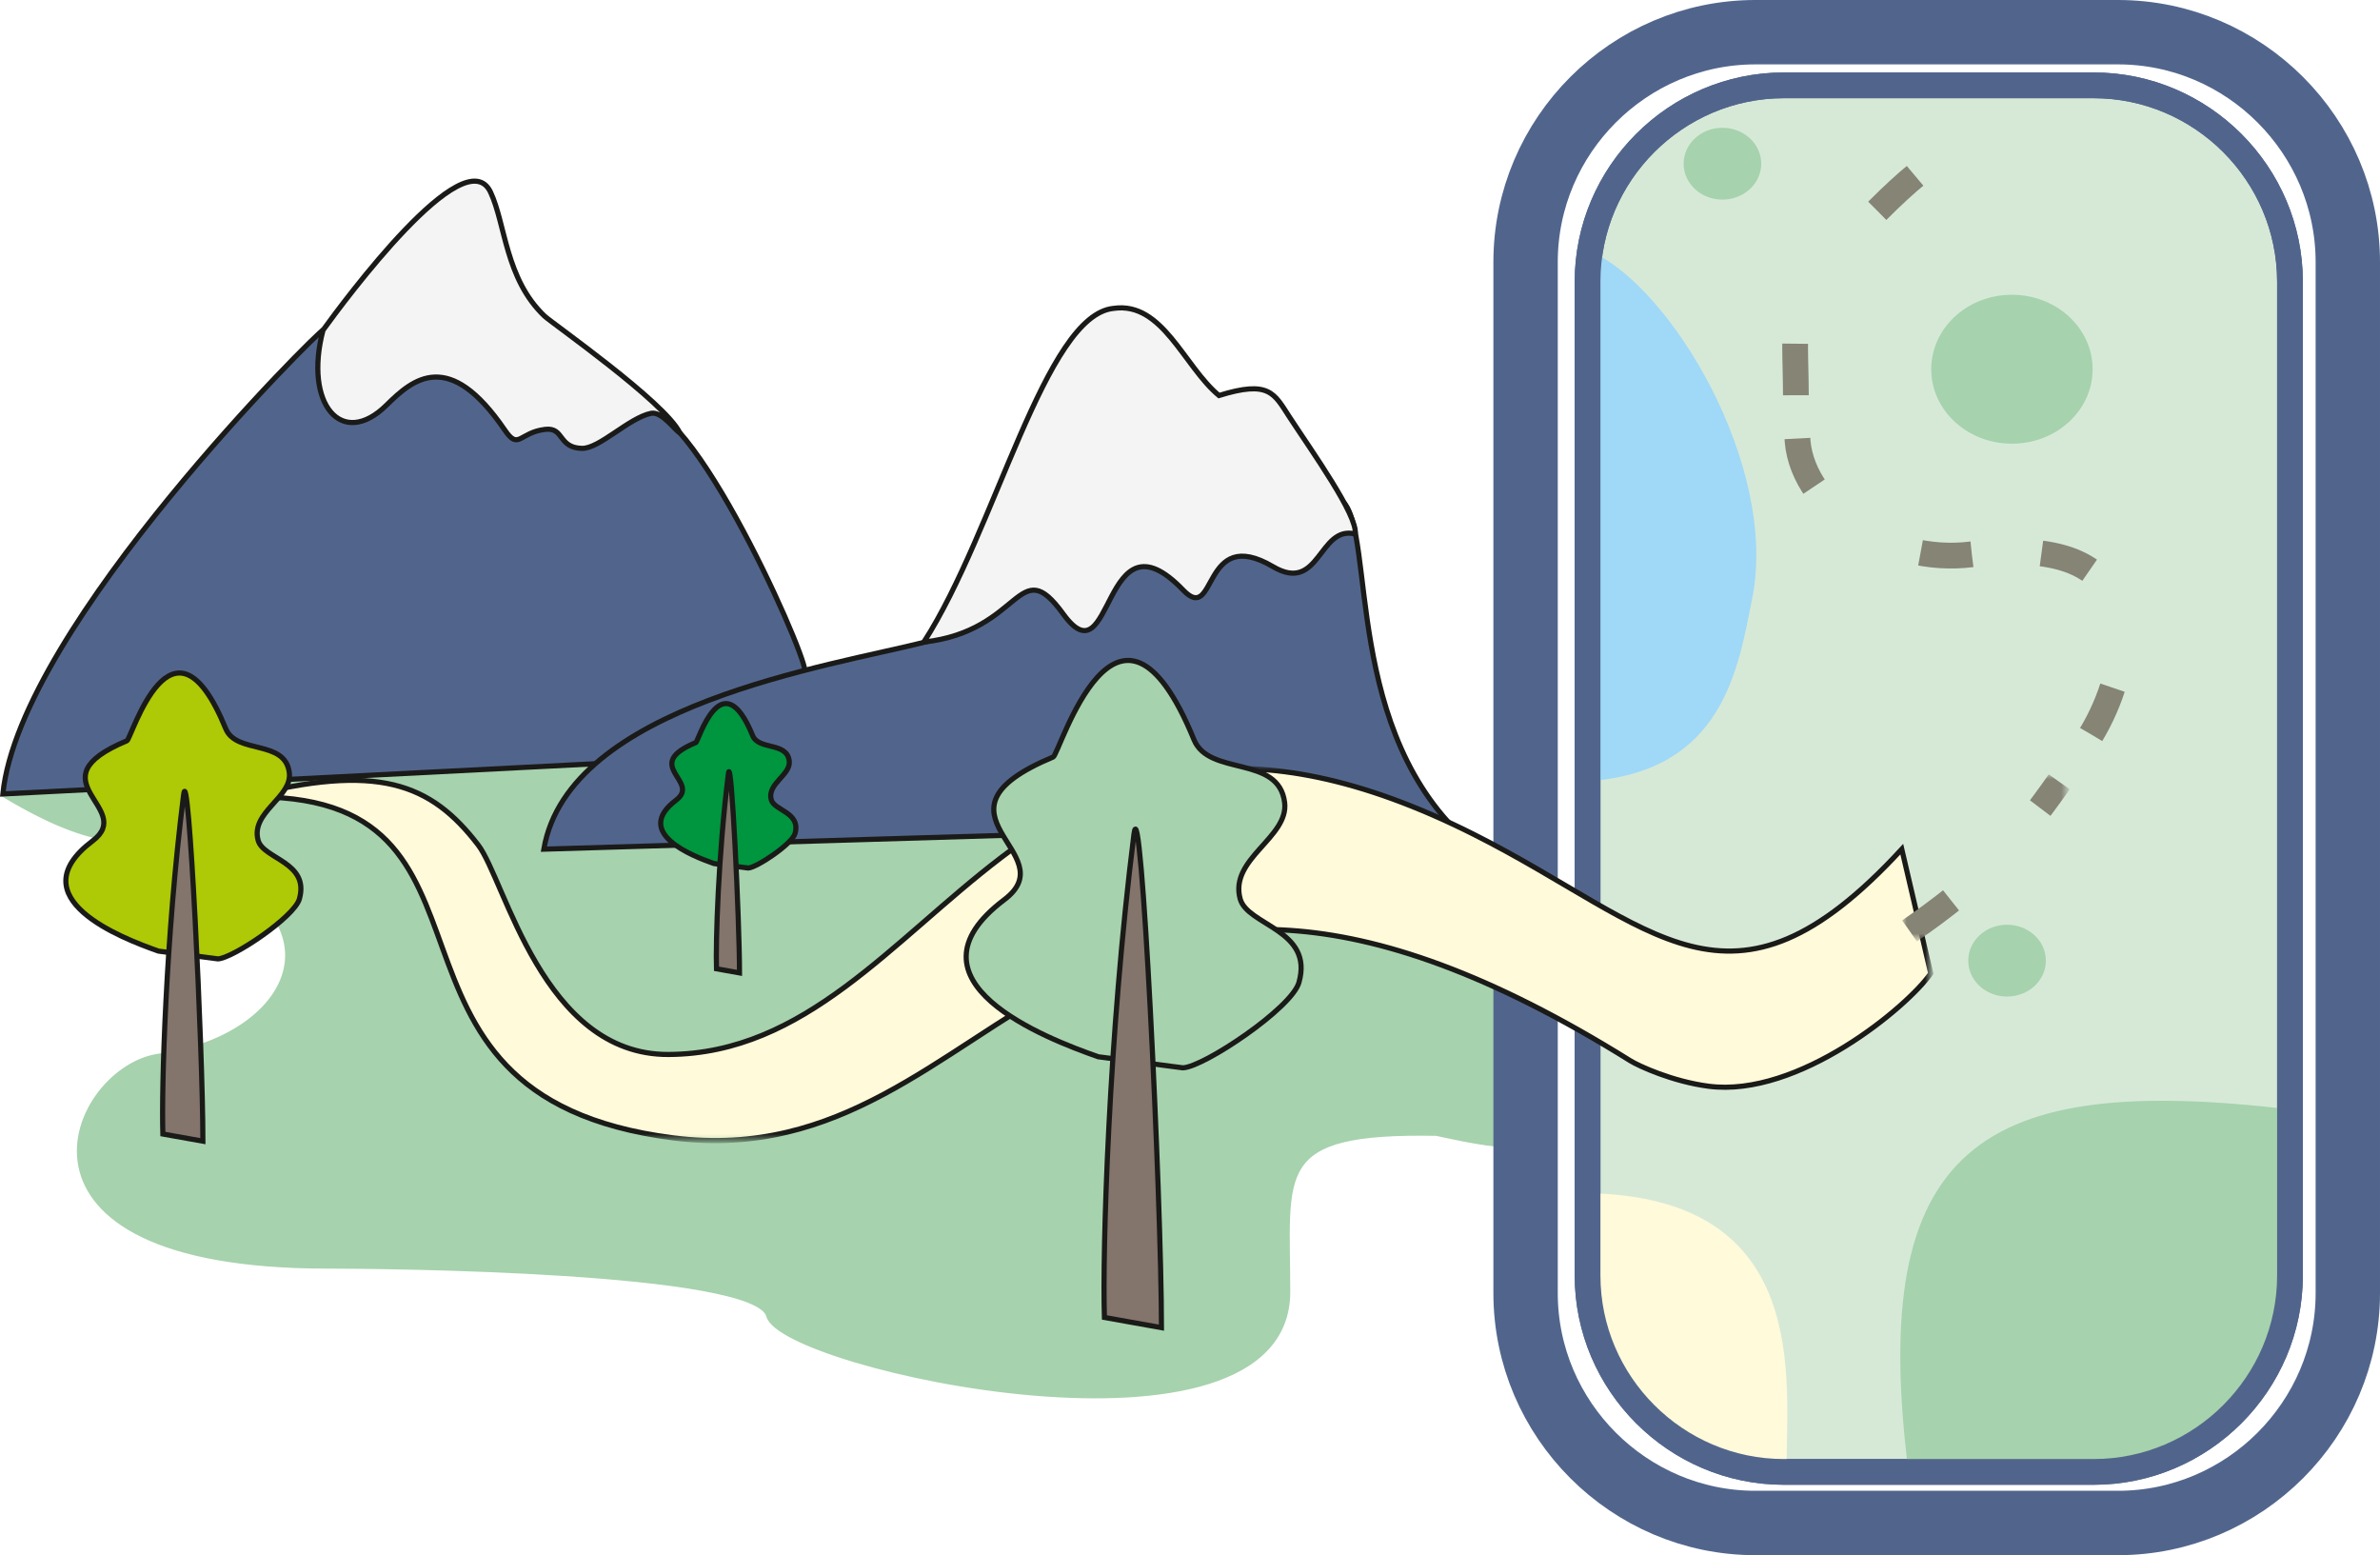 <?xml version="1.0" encoding="utf-8"?>
<!-- Generator: Adobe Illustrator 24.0.2, SVG Export Plug-In . SVG Version: 6.00 Build 0)  -->
<svg version="1.1" id="Layer_1" xmlns="http://www.w3.org/2000/svg" xmlns:xlink="http://www.w3.org/1999/xlink" x="0px" y="0px"
	 viewBox="0 0 262.018 171.17" style="enable-background:new 0 0 262.018 171.17;" xml:space="preserve">
<style type="text/css">
	.st0{fill-rule:evenodd;clip-rule:evenodd;fill:#A6D2AD;}
	.st1{fill:none;stroke:#A6D2AD;stroke-width:0.567;stroke-miterlimit:22.926;}
	.st2{fill-rule:evenodd;clip-rule:evenodd;fill:#D6E9D7;}
	.st3{fill:none;stroke:#51658C;stroke-width:2.835;stroke-miterlimit:22.926;}
	.st4{fill:none;stroke:#51658C;stroke-width:7.087;stroke-miterlimit:22.926;}
	.st5{fill-rule:evenodd;clip-rule:evenodd;fill:#A0D8F7;}
	.st6{fill:none;stroke:#A0D8F7;stroke-width:0.567;stroke-miterlimit:22.926;}
	.st7{fill-rule:evenodd;clip-rule:evenodd;fill:#FFFADA;}
	.st8{fill:none;stroke:#FFFADA;stroke-width:0.567;stroke-miterlimit:22.926;}
	.st9{fill-rule:evenodd;clip-rule:evenodd;fill:#51658C;}
	.st10{fill:none;stroke:#1A1A18;stroke-width:0.567;stroke-miterlimit:22.926;}
	.st11{filter:url(#Adobe_OpacityMaskFilter);}
	.st12{fill:url(#SVGID_2_);}
	.st13{mask:url(#SVGID_1_);}
	.st14{clip-path:url(#SVGID_4_);fill-rule:evenodd;clip-rule:evenodd;fill:#FFFADA;}
	.st15{clip-path:url(#SVGID_4_);fill:none;stroke:#1A1A18;stroke-width:0.567;stroke-miterlimit:22.926;}
	.st16{filter:url(#Adobe_OpacityMaskFilter_1_);}
	.st17{fill:url(#SVGID_6_);}
	.st18{mask:url(#SVGID_5_);}
	
		.st19{clip-path:url(#SVGID_8_);fill:none;stroke:#858475;stroke-width:2.835;stroke-miterlimit:22.926;stroke-dasharray:5.67,14.17;}
	.st20{fill-rule:evenodd;clip-rule:evenodd;fill:#AEC905;}
	.st21{fill-rule:evenodd;clip-rule:evenodd;fill:#F5F4F4;}
	.st22{fill-rule:evenodd;clip-rule:evenodd;fill:#00953F;}
	.st23{fill:none;stroke:#858475;stroke-width:2.835;stroke-miterlimit:22.926;stroke-dasharray:5.67,14.17;}
	.st24{fill-rule:evenodd;clip-rule:evenodd;fill:#83746C;}
</style>
<path class="st0" d="M0.315,87.387c12.33,7.453,13.825,3.57,22.033,7.343c16.161,7.428,9.209,19.607-4.836,21.522
	c-9.647,1.315-19.478,23.093,18.483,23.093c6.207,0,47.309,0.355,48.643,5.469c1.48,5.671,57.126,17.887,57.126-2.631
	c0-13.271-1.902-17.783,16.356-17.45c0.12,0.002,5.306,1.241,7.648,1.241c0-7.376-1.161-7.5,0.833-15.445
	c0.631-2.513,2.769-15.951-0.912-15.853c-8.605,0.23-15.583-7.293-32.539-7.293c-20.205,0-28.508,0.005-48.539,4.15
	c-15.335,3.173-15.088-6.884-3.012-6.884c19.762,0-3.33-9.645-14.03-4.636C55.211,85.8,22.551,77.838,6.929,86.621
	C5.775,87.27,1.284,87.973,0.315,87.387z"/>
<path class="st1" d="M0.315,87.387c12.33,7.453,13.825,3.57,22.033,7.343c16.161,7.428,9.209,19.607-4.836,21.522
	c-9.647,1.315-19.478,23.093,18.483,23.093c6.207,0,47.309,0.355,48.643,5.469c1.48,5.671,57.126,17.887,57.126-2.631
	c0-13.271-1.902-17.783,16.356-17.45c0.12,0.002,5.306,1.241,7.648,1.241c0-7.376-1.161-7.5,0.833-15.445
	c0.631-2.513,2.769-15.951-0.912-15.853c-8.605,0.23-15.583-7.293-32.539-7.293c-20.205,0-28.508,0.005-48.539,4.15
	c-15.335,3.173-15.088-6.884-3.012-6.884c19.762,0-3.33-9.645-14.03-4.636C55.211,85.8,22.551,77.838,6.929,86.621
	C5.775,87.27,1.284,87.973,0.315,87.387z"/>
<path class="st2" d="M196.394,9.392h34.097c11.89,0,21.617,9.728,21.617,21.618v109.377c0,11.89-9.727,21.618-21.617,21.618h-34.097
	c-11.89,0-21.617-9.728-21.617-21.618V31.01C174.776,19.12,184.504,9.392,196.394,9.392z"/>
<path class="st3" d="M196.394,9.392h34.097c11.89,0,21.617,9.728,21.617,21.618v109.377c0,11.89-9.727,21.618-21.617,21.618h-34.097
	c-11.89,0-21.617-9.728-21.617-21.618V31.01C174.776,19.12,184.504,9.392,196.394,9.392z"/>
<path class="st4" d="M193.257,3.543h39.913c13.917,0,25.304,11.387,25.304,25.304v113.475c0,13.917-11.387,25.304-25.304,25.304
	h-39.913c-13.917,0-25.304-11.387-25.304-25.304V28.847C167.953,14.93,179.34,3.543,193.257,3.543z"/>
<path class="st5" d="M174.996,27.932c8.768,3.831,20.52,23.494,17.629,37.887c-1.565,7.791-3.171,18.894-17.849,19.88
	L174.996,27.932z"/>
<path class="st6" d="M174.996,27.932c8.768,3.831,20.52,23.494,17.629,37.887c-1.565,7.791-3.171,18.894-17.849,19.88
	L174.996,27.932z"/>
<path class="st0" d="M210.396,162.004c-4.558-35.861,7.877-43.606,41.711-39.616C254.638,159.231,244.357,164.131,210.396,162.004z"
	/>
<path class="st1" d="M210.396,162.004c-4.558-35.861,7.877-43.606,41.711-39.616C254.638,159.231,244.357,164.131,210.396,162.004z"
	/>
<path class="st7" d="M175.092,131.618c24.038,0.562,21.302,20.152,21.302,30.386C181.851,161.848,171.954,148.518,175.092,131.618z"
	/>
<path class="st8" d="M175.092,131.618c24.038,0.562,21.302,20.152,21.302,30.386C181.851,161.848,171.954,148.518,175.092,131.618z"
	/>
<path class="st3" d="M196.394,9.392h34.097c11.89,0,21.617,9.728,21.617,21.618v109.377c0,11.89-9.727,21.618-21.617,21.618h-34.097
	c-11.89,0-21.617-9.728-21.617-21.618V31.01C174.776,19.12,184.504,9.392,196.394,9.392z"/>
<path class="st9" d="M0.315,87.387c1.848-18.478,35.247-51.453,35.247-51.048c0,19.918,5.941,2.667,11.807,3.142
	c2.792,0.226,8.086,7.283,10.548,6.149c5.962-2.747,2.355,7.621,11.603-0.356c5.284-4.558,19.077,26.326,19.077,28.507
	L68.459,83.912L0.315,87.387z"/>
<path class="st10" d="M0.315,87.387c1.848-18.478,35.247-51.453,35.247-51.048c0,19.918,5.941,2.667,11.807,3.142
	c2.792,0.226,8.086,7.283,10.548,6.149c5.962-2.747,2.355,7.621,11.603-0.356c5.284-4.558,19.077,26.326,19.077,28.507
	L68.459,83.912L0.315,87.387z"/>
<path class="st9" d="M159.432,90.474c-11.932-13.215-7.756-34.441-12.341-35.728c-3.186-0.895-17-1.033-38.053,5.769
	c-4.254,1.374-1.517,8.715-7.079,10.126c-10.529,2.67-39.363,6.931-42.087,22.823L159.432,90.474z"/>
<path class="st10" d="M159.432,90.474c-11.932-13.215-7.756-34.441-12.341-35.728c-3.186-0.895-17-1.033-38.053,5.769
	c-4.254,1.374-1.517,8.715-7.079,10.126c-10.529,2.67-39.363,6.931-42.087,22.823L159.432,90.474z"/>
<defs>
	<filter id="Adobe_OpacityMaskFilter" filterUnits="userSpaceOnUse" x="24.435" y="84.302" width="188.429" height="41.52">
		<feColorMatrix  type="matrix" values="1 0 0 0 0  0 1 0 0 0  0 0 1 0 0  0 0 0 1 0"/>
	</filter>
</defs>
<mask maskUnits="userSpaceOnUse" x="24.435" y="84.302" width="188.429" height="41.52" id="SVGID_1_">
	<g class="st11">
		
			<linearGradient id="SVGID_2_" gradientUnits="userSpaceOnUse" x1="-192.067" y1="522.252" x2="-178.757" y2="520.772" gradientTransform="matrix(1 0 0 1 379.825 -424.874)">
			<stop  offset="0" style="stop-color:#FFFFFF"/>
			<stop  offset="0.027" style="stop-color:#E9E9E9"/>
			<stop  offset="0.096" style="stop-color:#B9B9B9"/>
			<stop  offset="0.17" style="stop-color:#8D8D8D"/>
			<stop  offset="0.248" style="stop-color:#676767"/>
			<stop  offset="0.331" style="stop-color:#474747"/>
			<stop  offset="0.42" style="stop-color:#2D2D2D"/>
			<stop  offset="0.518" style="stop-color:#191919"/>
			<stop  offset="0.63" style="stop-color:#0B0B0B"/>
			<stop  offset="0.767" style="stop-color:#020202"/>
			<stop  offset="1" style="stop-color:#000000"/>
		</linearGradient>
		<rect x="24.435" y="84.302" class="st12" width="188.429" height="41.519"/>
	</g>
</mask>
<g class="st13">
	<g>
		<defs>
			<rect id="SVGID_3_" x="24.435" y="84.302" width="188.429" height="41.519"/>
		</defs>
		<clipPath id="SVGID_4_">
			<use xlink:href="#SVGID_3_"  style="overflow:visible;"/>
		</clipPath>
		<path class="st14" d="M212.559,107.137c-2.537,3.665-14.57,13.703-24.461,12.418c-3.961-0.515-7.69-2.229-8.613-2.804
			c-62.079-38.716-68.733,13.144-105.369,8.487c-36.636-4.656-15.341-38.447-47.182-37.511c14.658-3.813,20.492-1.53,25.717,5.287
			c2.975,3.882,7.07,23.128,20.965,23.046c30-0.177,38.157-49.622,88.644-24.222c19.901,10.013,28.12,22.24,47.109,1.624
			L212.559,107.137z"/>
		<path class="st15" d="M212.559,107.137c-2.537,3.665-14.57,13.703-24.461,12.418c-3.961-0.515-7.69-2.229-8.613-2.804
			c-62.079-38.716-68.733,13.144-105.369,8.487c-36.636-4.656-15.341-38.447-47.182-37.511c14.658-3.813,20.492-1.53,25.717,5.287
			c2.975,3.882,7.07,23.128,20.965,23.046c30-0.177,38.157-49.622,88.644-24.222c19.901,10.013,28.12,22.24,47.109,1.624
			L212.559,107.137z"/>
	</g>
</g>
<defs>
	<filter id="Adobe_OpacityMaskFilter_1_" filterUnits="userSpaceOnUse" x="209.42" y="85.236" width="18.445" height="18.389">
		<feColorMatrix  type="matrix" values="1 0 0 0 0  0 1 0 0 0  0 0 1 0 0  0 0 0 1 0"/>
	</filter>
</defs>
<mask maskUnits="userSpaceOnUse" x="209.42" y="85.236" width="18.445" height="18.389" id="SVGID_5_">
	<g class="st16">
		
			<linearGradient id="SVGID_6_" gradientUnits="userSpaceOnUse" x1="-342.232" y1="552.317" x2="-338.062" y2="563.777" gradientTransform="matrix(1 0 0 1 564.81 -447.071)">
			<stop  offset="0" style="stop-color:#FFFFFF"/>
			<stop  offset="0.027" style="stop-color:#E9E9E9"/>
			<stop  offset="0.096" style="stop-color:#B9B9B9"/>
			<stop  offset="0.17" style="stop-color:#8D8D8D"/>
			<stop  offset="0.248" style="stop-color:#676767"/>
			<stop  offset="0.331" style="stop-color:#474747"/>
			<stop  offset="0.42" style="stop-color:#2D2D2D"/>
			<stop  offset="0.518" style="stop-color:#191919"/>
			<stop  offset="0.63" style="stop-color:#0B0B0B"/>
			<stop  offset="0.767" style="stop-color:#020202"/>
			<stop  offset="1" style="stop-color:#000000"/>
		</linearGradient>
		<rect x="209.42" y="85.236" class="st17" width="18.445" height="18.389"/>
	</g>
</mask>
<g class="st18">
	<g>
		<defs>
			<rect id="SVGID_7_" x="209.42" y="85.236" width="18.444" height="18.389"/>
		</defs>
		<clipPath id="SVGID_8_">
			<use xlink:href="#SVGID_7_"  style="overflow:visible;"/>
		</clipPath>
		<path class="st19" d="M210.229,102.462c7.957-5.536,11.37-9.167,16.477-16.409"/>
	</g>
</g>
<path class="st20" d="M17.45,104.683c-4.038-1.418-15.572-5.853-7.256-12.129c4.826-3.642-6.752-6.624,3.777-11.021
	c0.505-0.211,4.969-15.756,10.879-1.333c1.168,2.849,6.539,1.156,7.001,4.844c0.34,2.717-4.294,4.335-3.433,7.45
	c0.572,2.068,5.692,2.375,4.54,6.454c-0.562,1.991-7.369,6.545-8.969,6.591L17.45,104.683z"/>
<path class="st10" d="M17.45,104.683c-4.038-1.418-15.572-5.853-7.256-12.129c4.826-3.642-6.752-6.624,3.777-11.021
	c0.505-0.211,4.969-15.756,10.879-1.333c1.168,2.849,6.539,1.156,7.001,4.844c0.34,2.717-4.294,4.335-3.433,7.45
	c0.572,2.068,5.692,2.375,4.54,6.454c-0.562,1.991-7.369,6.545-8.969,6.591L17.45,104.683z"/>
<path class="st21" d="M101.71,70.67c10.892-1.218,10.331-9.999,15.339-3.095c5.591,7.71,4.218-11.995,13.213-2.622
	c3.715,3.871,2.014-7.214,9.88-2.587c5.181,3.047,5.021-4.602,9.063-3.592c0.244-2.094-4.747-9.049-7.259-12.896
	c-1.675-2.565-2.19-4.07-7.747-2.346c-3.858-3.198-6.198-10.346-11.576-9.594C115.043,34.636,109.592,58.427,101.71,70.67z"/>
<path class="st10" d="M101.71,70.67c10.892-1.218,10.331-9.999,15.339-3.095c5.591,7.71,4.218-11.995,13.213-2.622
	c3.715,3.871,2.014-7.214,9.88-2.587c5.181,3.047,5.021-4.602,9.063-3.592c0.244-2.094-4.747-9.049-7.259-12.896
	c-1.675-2.565-2.19-4.07-7.747-2.346c-3.858-3.198-6.198-10.346-11.576-9.594C115.043,34.636,109.592,58.427,101.71,70.67z"/>
<path class="st21" d="M35.562,36.339c2.321-3.213,15.617-21.167,18.44-15.193c1.655,3.503,1.623,9.525,5.939,13.639
	c0.788,0.751,13.196,9.421,14.892,12.832c-0.436-0.127-1.935-2.379-3.164-2.125c-2.442,0.506-5.689,3.907-7.606,3.858
	c-2.654-0.067-1.936-2.342-4.04-2.092c-2.873,0.341-2.904,2.342-4.443,0.087c-6.149-9.009-10.098-5.653-13.016-2.765
	C37.643,49.45,33.416,44.502,35.562,36.339z"/>
<path class="st10" d="M35.562,36.339c2.321-3.213,15.617-21.167,18.44-15.193c1.655,3.503,1.623,9.525,5.939,13.639
	c0.788,0.751,13.196,9.421,14.892,12.832c-0.436-0.127-1.935-2.379-3.164-2.125c-2.442,0.506-5.689,3.907-7.606,3.858
	c-2.654-0.067-1.936-2.342-4.04-2.092c-2.873,0.341-2.904,2.342-4.443,0.087c-6.149-9.009-10.098-5.653-13.016-2.765
	C37.643,49.45,33.416,44.502,35.562,36.339z"/>
<path class="st22" d="M78.603,95.047c-2.323-0.816-8.958-3.367-4.174-6.978c2.776-2.095-3.884-3.811,2.173-6.34
	c0.29-0.121,2.859-9.064,6.259-0.767c0.672,1.639,3.762,0.665,4.027,2.786c0.196,1.563-2.47,2.494-1.975,4.286
	c0.329,1.19,3.274,1.366,2.612,3.713c-0.323,1.145-4.239,3.765-5.16,3.791L78.603,95.047z"/>
<path class="st10" d="M78.603,95.047c-2.323-0.816-8.958-3.367-4.174-6.978c2.776-2.095-3.884-3.811,2.173-6.34
	c0.29-0.121,2.859-9.064,6.259-0.767c0.672,1.639,3.762,0.665,4.027,2.786c0.196,1.563-2.47,2.494-1.975,4.286
	c0.329,1.19,3.274,1.366,2.612,3.713c-0.323,1.145-4.239,3.765-5.16,3.791L78.603,95.047z"/>
<path class="st0" d="M120.903,116.312c-5.754-2.021-22.192-8.342-10.341-17.286c6.878-5.191-9.622-9.44,5.383-15.707
	c0.719-0.301,7.082-22.455,15.505-1.9c1.664,4.06,9.319,1.647,9.977,6.903c0.484,3.872-6.119,6.178-4.893,10.618
	c0.814,2.948,8.111,3.384,6.47,9.197c-0.801,2.837-10.501,9.327-12.781,9.393L120.903,116.312z"/>
<path class="st10" d="M120.903,116.312c-5.754-2.021-22.192-8.342-10.341-17.286c6.878-5.191-9.622-9.44,5.383-15.707
	c0.719-0.301,7.082-22.455,15.505-1.9c1.664,4.06,9.319,1.647,9.977,6.903c0.484,3.872-6.119,6.178-4.893,10.618
	c0.814,2.948,8.111,3.384,6.47,9.197c-0.801,2.837-10.501,9.327-12.781,9.393L120.903,116.312z"/>
<path class="st23" d="M230.223,80.836c4.209-6.983,7.019-20.093-8.356-20.093"/>
<path class="st23" d="M217.081,61.009c-9.497,1.215-19.103-5.405-19.219-13.142"/>
<path class="st23" d="M197.71,43.499c0-8.056-1.244-11.047,5.935-17.653"/>
<path class="st23" d="M206.673,23.199c6.828-6.82,8.845-7.063,16.219-10.085"/>
<path class="st24" d="M17.93,124.816c-0.161-4.99,0.311-21.69,2.282-37.324c0.546-4.332,2.125,28.013,2.125,38.11L17.93,124.816z"/>
<path class="st10" d="M17.93,124.816c-0.161-4.99,0.311-21.69,2.282-37.324c0.546-4.332,2.125,28.013,2.125,38.11L17.93,124.816z"/>
<path class="st24" d="M78.879,106.629c-0.093-2.87,0.179-12.478,1.313-21.471c0.314-2.492,1.222,16.116,1.222,21.924L78.879,106.629
	z"/>
<path class="st10" d="M78.879,106.629c-0.093-2.87,0.179-12.478,1.313-21.471c0.314-2.492,1.222,16.116,1.222,21.924L78.879,106.629
	z"/>
<path class="st24" d="M121.587,145.005c-0.23-7.111,0.444-30.911,3.252-53.191c0.778-6.174,3.028,39.923,3.028,54.313
	L121.587,145.005z"/>
<path class="st10" d="M121.587,145.005c-0.23-7.111,0.444-30.911,3.252-53.191c0.778-6.174,3.028,39.923,3.028,54.313
	L121.587,145.005z"/>
<path class="st0" d="M220.961,102.064c2.203,0,3.988,1.643,3.988,3.669c0,2.026-1.785,3.669-3.988,3.669
	c-2.203,0-3.988-1.643-3.988-3.669C216.972,103.707,218.758,102.064,220.961,102.064z"/>
<path class="st1" d="M220.961,102.064c2.203,0,3.988,1.643,3.988,3.669c0,2.026-1.785,3.669-3.988,3.669
	c-2.203,0-3.988-1.643-3.988-3.669C216.972,103.707,218.758,102.064,220.961,102.064z"/>
<path class="st0" d="M221.497,48.551c-4.75,0-8.6-3.543-8.6-7.912s3.85-7.912,8.6-7.912c4.75,0,8.599,3.542,8.599,7.912
	S226.247,48.551,221.497,48.551z"/>
<path class="st1" d="M221.497,48.551c-4.75,0-8.6-3.543-8.6-7.912s3.85-7.912,8.6-7.912c4.75,0,8.599,3.542,8.599,7.912
	S226.247,48.551,221.497,48.551z"/>
<path class="st0" d="M189.625,21.686c-2.203,0-3.988-1.643-3.988-3.669c0-2.026,1.786-3.669,3.988-3.669
	c2.203,0,3.988,1.643,3.988,3.669C193.613,20.043,191.828,21.686,189.625,21.686z"/>
<path class="st1" d="M189.625,21.686c-2.203,0-3.988-1.643-3.988-3.669c0-2.026,1.786-3.669,3.988-3.669
	c2.203,0,3.988,1.643,3.988,3.669C193.613,20.043,191.828,21.686,189.625,21.686z"/>
</svg>
